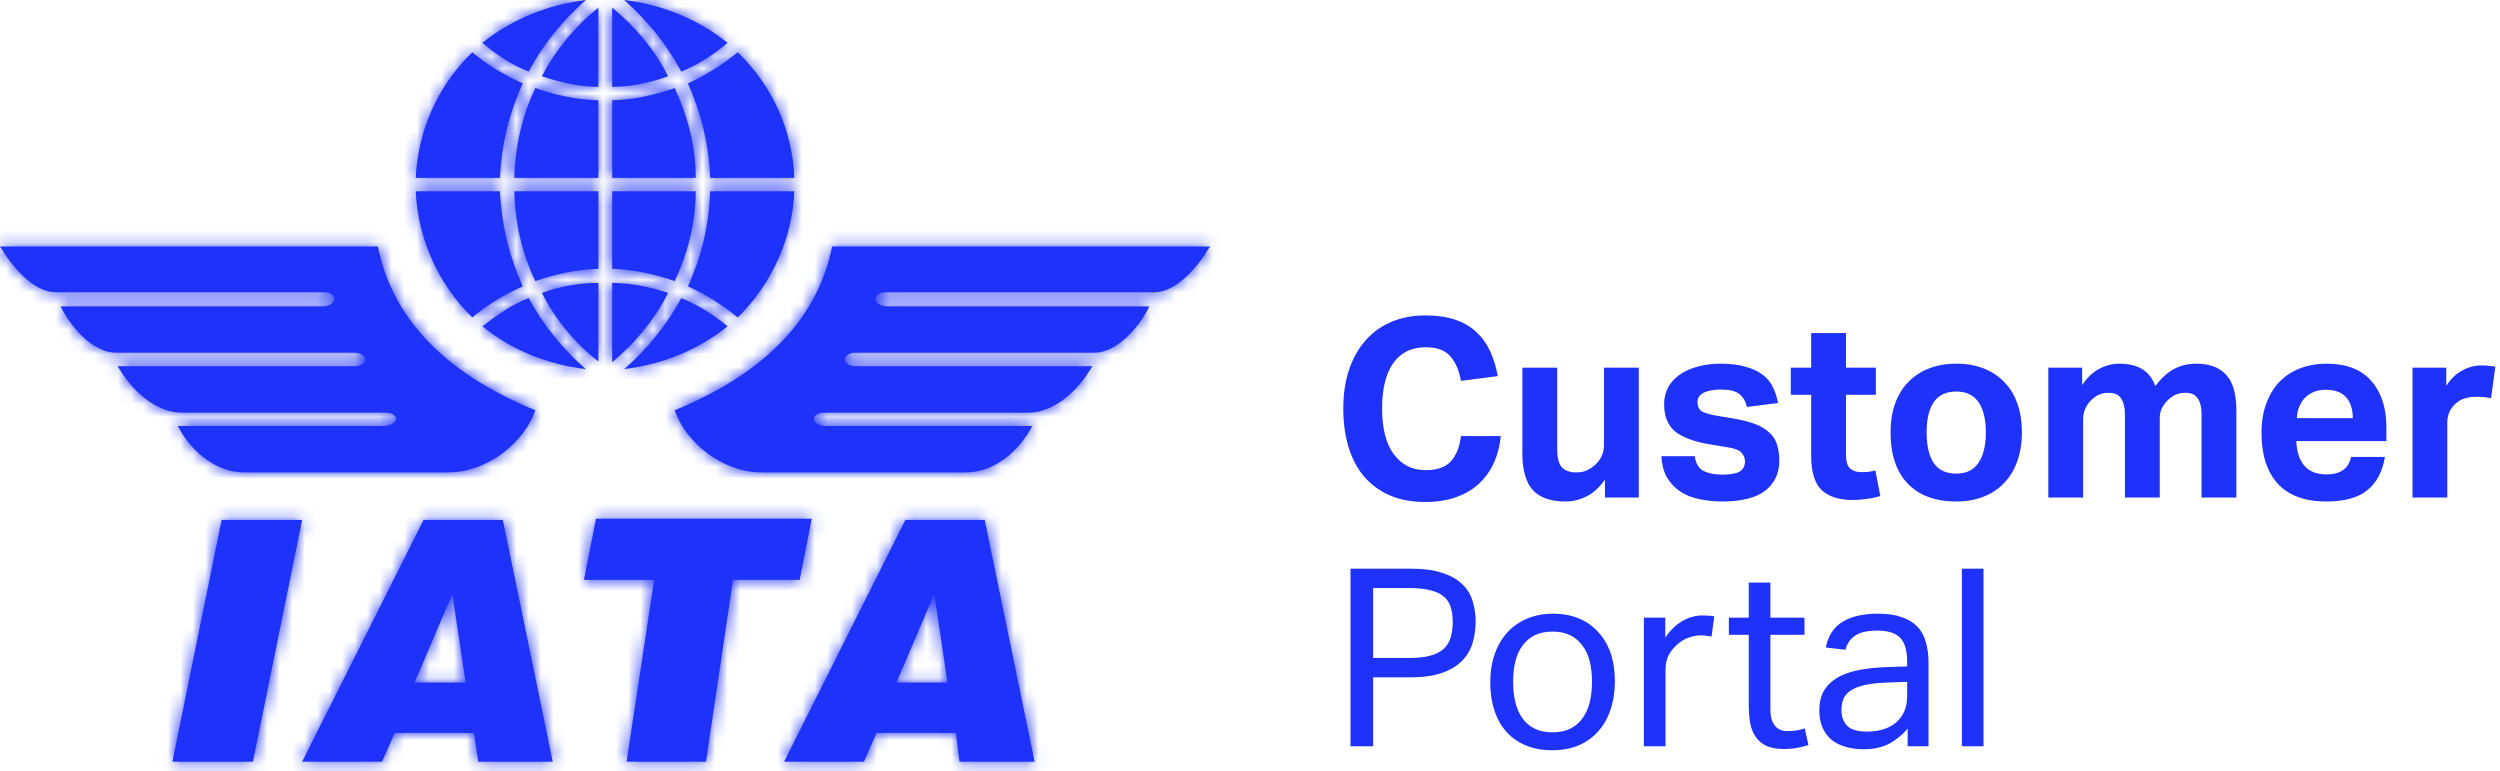 <svg xmlns="http://www.w3.org/2000/svg" width="201" height="62" viewBox="0 0 201 62" fill="none"><path fill-rule="evenodd" clip-rule="evenodd" d="M49.222 29.116C51.008 27.649 52.657 25.672 53.718 23.547C52.266 23.075 50.722 22.747 49.222 22.747V29.116ZM48.11 29.061C46.271 27.649 44.631 25.672 43.569 23.547C45.018 23.025 46.56 22.747 48.11 22.747V29.061ZM49.222 0.615C51.008 2.073 52.657 4.008 53.718 6.133C52.266 6.648 50.722 6.984 49.222 6.984V0.615ZM48.11 0.615C46.271 2.073 44.631 4.059 43.569 6.133C45.018 6.605 46.56 6.984 48.11 6.984V0.615ZM49.222 21.614V15.379H55.936C55.936 17.881 55.311 20.331 54.247 22.601C52.699 22.043 50.864 21.659 49.222 21.614ZM63.864 15.379H57.099C57 18.119 56.42 20.573 55.311 23.025C56.76 23.687 58.056 24.488 59.316 25.523C62.076 22.793 63.71 19.156 63.864 15.379ZM58.497 26.234C57.434 25.338 56.083 24.488 54.776 23.971C53.565 26.185 52.07 28.028 50.184 29.676C53.23 29.299 56.083 28.173 58.497 26.234ZM48.11 21.614V15.379H41.353C41.398 17.881 41.971 20.384 43.04 22.601C44.631 22.043 46.373 21.659 48.11 21.614ZM33.421 15.379H40.189C40.335 18.119 40.916 20.522 42.028 23.025C40.526 23.687 39.223 24.488 37.97 25.523C35.21 22.793 33.62 19.248 33.421 15.379ZM38.786 26.234C39.902 25.382 41.197 24.442 42.507 23.971C43.717 26.185 45.213 28.028 47.099 29.676C44.05 29.299 41.154 28.173 38.786 26.234ZM49.222 8.067V14.299H55.936C55.936 11.793 55.311 9.391 54.247 7.077C52.657 7.646 50.913 8.02 49.222 8.067ZM63.864 14.299H57.099C57 11.603 56.373 9.108 55.311 6.704C56.76 6.041 58.107 5.185 59.316 4.2C62.216 7.027 63.71 10.571 63.864 14.299ZM58.497 3.444C57.385 4.392 56.083 5.232 54.776 5.758C53.565 3.49 52.07 1.694 50.184 0C53.23 0.378 56.083 1.518 58.497 3.444ZM48.11 8.067V14.299H41.353C41.398 11.841 41.971 9.342 43.04 7.077C44.631 7.646 46.373 8.02 48.11 8.067ZM33.421 14.299H40.189C40.335 11.561 40.916 9.156 42.028 6.704C40.526 6.041 39.223 5.232 37.97 4.2C35.162 6.94 33.62 10.479 33.421 14.299ZM38.786 3.444C39.902 4.392 41.154 5.232 42.507 5.758C43.663 3.54 45.259 1.652 47.099 0C44.05 0.378 41.197 1.518 38.786 3.444ZM-0 19.818H30.378C31.493 25.286 35.356 29.825 43.04 32.987C42.164 35.577 39.174 37.98 36.076 37.98H19.613C17.091 37.98 15.115 35.901 14.298 34.251H31.056C32.074 34.071 32.123 33.269 31.103 33.176H14.633C12.507 33.176 10.571 31.376 9.464 29.443H28.64C29.607 29.299 29.607 28.499 28.64 28.355H9.316C7.384 28.355 5.603 26.14 4.874 24.633H26.082C27.144 24.488 27.144 23.547 26.082 23.496H4.485C2.795 23.496 1.154 21.705 -0 19.818ZM97.285 19.818H66.904C65.793 25.286 61.924 29.825 54.247 32.987C55.116 35.577 58.107 37.98 61.2 37.98H77.675C80.188 37.98 82.166 35.901 82.989 34.251H66.227C65.214 34.071 65.159 33.269 66.181 33.176H82.654C84.782 33.176 86.71 31.376 87.818 29.443H68.644C67.675 29.299 67.675 28.499 68.644 28.355H87.972C89.899 28.355 91.682 26.14 92.406 24.633H71.2C70.139 24.488 70.139 23.547 71.2 23.496H92.797C94.489 23.496 96.131 21.705 97.285 19.818ZM63.043 61.239L72.791 41.803H79.169L83.182 61.239H77.144L76.858 58.929H70.475L69.462 61.239H63.043ZM72.074 54.875H76.178L75.116 47.755L72.074 54.875ZM50.377 61.239L52.598 46.619H46.949L47.919 41.708H65.264L64.294 46.619H58.932L56.76 61.239H50.377ZM24.291 61.239L34.055 41.803H40.428L44.44 61.239H38.452L38.105 58.929H31.733L30.719 61.239H24.291ZM33.33 54.875H37.437L36.369 47.755L33.33 54.875ZM13.86 61.239L17.819 41.803H24.291L20.337 61.239H13.86Z" fill="#1E32FA"></path><mask id="mask0_538_24031" style="mask-type:alpha" maskUnits="userSpaceOnUse" x="-1" y="0" width="99" height="62"><path fill-rule="evenodd" clip-rule="evenodd" d="M49.222 29.116C51.008 27.649 52.657 25.672 53.718 23.547C52.266 23.075 50.722 22.747 49.222 22.747V29.116ZM48.11 29.061C46.271 27.649 44.631 25.672 43.569 23.547C45.018 23.025 46.56 22.747 48.11 22.747V29.061ZM49.222 0.615C51.008 2.073 52.657 4.008 53.718 6.133C52.266 6.648 50.722 6.984 49.222 6.984V0.615ZM48.11 0.615C46.271 2.073 44.631 4.059 43.569 6.133C45.018 6.605 46.56 6.984 48.11 6.984V0.615ZM49.222 21.614V15.379H55.936C55.936 17.881 55.311 20.331 54.247 22.601C52.699 22.043 50.864 21.659 49.222 21.614ZM63.864 15.379H57.099C57 18.119 56.42 20.573 55.311 23.025C56.76 23.687 58.056 24.488 59.316 25.523C62.076 22.793 63.71 19.156 63.864 15.379ZM58.497 26.234C57.434 25.338 56.083 24.488 54.776 23.971C53.565 26.185 52.07 28.028 50.184 29.676C53.23 29.299 56.083 28.173 58.497 26.234ZM48.11 21.614V15.379H41.353C41.398 17.881 41.971 20.384 43.04 22.601C44.631 22.043 46.373 21.659 48.11 21.614ZM33.421 15.379H40.189C40.335 18.119 40.916 20.522 42.028 23.025C40.526 23.687 39.223 24.488 37.97 25.523C35.21 22.793 33.62 19.248 33.421 15.379ZM38.786 26.234C39.902 25.382 41.197 24.442 42.507 23.971C43.717 26.185 45.213 28.028 47.099 29.676C44.05 29.299 41.154 28.173 38.786 26.234ZM49.222 8.067V14.299H55.936C55.936 11.793 55.311 9.391 54.247 7.077C52.657 7.646 50.913 8.02 49.222 8.067ZM63.864 14.299H57.099C57 11.603 56.373 9.108 55.311 6.704C56.76 6.041 58.107 5.185 59.316 4.2C62.216 7.027 63.71 10.571 63.864 14.299ZM58.497 3.444C57.385 4.392 56.083 5.232 54.776 5.758C53.565 3.49 52.07 1.694 50.184 0C53.23 0.378 56.083 1.518 58.497 3.444ZM48.11 8.067V14.299H41.353C41.398 11.841 41.971 9.342 43.04 7.077C44.631 7.646 46.373 8.02 48.11 8.067ZM33.421 14.299H40.189C40.335 11.561 40.916 9.156 42.028 6.704C40.526 6.041 39.223 5.232 37.97 4.2C35.162 6.94 33.62 10.479 33.421 14.299ZM38.786 3.444C39.902 4.392 41.154 5.232 42.507 5.758C43.663 3.54 45.259 1.652 47.099 0C44.05 0.378 41.197 1.518 38.786 3.444ZM-0 19.818H30.378C31.493 25.286 35.356 29.825 43.04 32.987C42.164 35.577 39.174 37.98 36.076 37.98H19.613C17.091 37.98 15.115 35.901 14.298 34.251H31.056C32.074 34.071 32.123 33.269 31.103 33.176H14.633C12.507 33.176 10.571 31.376 9.464 29.443H28.64C29.607 29.299 29.607 28.499 28.64 28.355H9.316C7.384 28.355 5.603 26.14 4.874 24.633H26.082C27.144 24.488 27.144 23.547 26.082 23.496H4.485C2.795 23.496 1.154 21.705 -0 19.818ZM97.285 19.818H66.904C65.793 25.286 61.924 29.825 54.247 32.987C55.116 35.577 58.107 37.98 61.2 37.98H77.675C80.188 37.98 82.166 35.901 82.989 34.251H66.227C65.214 34.071 65.159 33.269 66.181 33.176H82.654C84.782 33.176 86.71 31.376 87.818 29.443H68.644C67.675 29.299 67.675 28.499 68.644 28.355H87.972C89.899 28.355 91.682 26.14 92.406 24.633H71.2C70.139 24.488 70.139 23.547 71.2 23.496H92.797C94.489 23.496 96.131 21.705 97.285 19.818ZM63.043 61.239L72.791 41.803H79.169L83.182 61.239H77.144L76.858 58.929H70.475L69.462 61.239H63.043ZM72.074 54.875H76.178L75.116 47.755L72.074 54.875ZM50.377 61.239L52.598 46.619H46.949L47.919 41.708H65.264L64.294 46.619H58.932L56.76 61.239H50.377ZM24.291 61.239L34.055 41.803H40.428L44.44 61.239H38.452L38.105 58.929H31.733L30.719 61.239H24.291ZM33.33 54.875H37.437L36.369 47.755L33.33 54.875ZM13.86 61.239L17.819 41.803H24.291L20.337 61.239H13.86Z" fill="white"></path></mask><g mask="url(#mask0_538_24031)"><rect width="98" height="62" fill="#1E32FA"></rect></g><path d="M120.66 35.06C120.593 35.82 120.413 36.527 120.12 37.18C119.84 37.82 119.447 38.38 118.94 38.86C118.447 39.327 117.833 39.693 117.1 39.96C116.38 40.227 115.54 40.36 114.58 40.36C113.5 40.36 112.547 40.18 111.72 39.82C110.907 39.46 110.22 38.953 109.66 38.3C109.113 37.647 108.7 36.86 108.42 35.94C108.14 35.007 108 33.98 108 32.86C108 31.7 108.153 30.66 108.46 29.74C108.767 28.82 109.207 28.033 109.78 27.38C110.353 26.727 111.047 26.227 111.86 25.88C112.673 25.533 113.593 25.36 114.62 25.36C115.527 25.36 116.313 25.473 116.98 25.7C117.66 25.927 118.227 26.253 118.68 26.68C119.147 27.107 119.52 27.62 119.8 28.22C120.08 28.82 120.287 29.493 120.42 30.24L117.46 30.62C117.313 29.78 117.027 29.12 116.6 28.64C116.187 28.16 115.527 27.92 114.62 27.92C113.473 27.92 112.6 28.353 112 29.22C111.413 30.073 111.12 31.287 111.12 32.86C111.12 34.447 111.433 35.667 112.06 36.52C112.7 37.373 113.553 37.8 114.62 37.8C115.54 37.8 116.213 37.567 116.64 37.1C117.08 36.62 117.353 35.94 117.46 35.06H120.66ZM122.398 29.56H125.198V36.08C125.198 36.827 125.331 37.333 125.598 37.6C125.864 37.853 126.231 37.98 126.698 37.98C127.058 37.98 127.351 37.927 127.578 37.82C127.818 37.713 128.044 37.56 128.258 37.36C128.471 37.173 128.638 36.953 128.758 36.7C128.891 36.433 128.958 36.147 128.958 35.84V29.56H131.758V40H129.038V38.56C128.611 39.173 128.124 39.62 127.578 39.9C127.044 40.18 126.471 40.32 125.858 40.32C124.671 40.32 123.798 40.013 123.238 39.4C122.678 38.773 122.398 37.793 122.398 36.46V29.56ZM136.256 36.68C136.349 37.293 136.596 37.693 136.996 37.88C137.396 38.067 137.876 38.16 138.436 38.16C139.103 38.16 139.576 38.08 139.856 37.92C140.149 37.747 140.296 37.473 140.296 37.1C140.296 36.833 140.203 36.6 140.016 36.4C139.843 36.2 139.503 36.06 138.996 35.98L137.556 35.74C136.289 35.54 135.343 35.2 134.716 34.72C134.103 34.227 133.796 33.487 133.796 32.5C133.796 31.993 133.903 31.54 134.116 31.14C134.343 30.74 134.656 30.4 135.056 30.12C135.456 29.84 135.929 29.627 136.476 29.48C137.036 29.32 137.649 29.24 138.316 29.24C139.143 29.24 139.836 29.327 140.396 29.5C140.956 29.66 141.409 29.88 141.756 30.16C142.116 30.44 142.383 30.773 142.556 31.16C142.743 31.547 142.876 31.96 142.956 32.4L140.456 32.72C140.336 32.24 140.123 31.887 139.816 31.66C139.523 31.433 139.043 31.32 138.376 31.32C138.003 31.32 137.689 31.353 137.436 31.42C137.196 31.473 137.003 31.547 136.856 31.64C136.723 31.733 136.623 31.84 136.556 31.96C136.503 32.08 136.476 32.193 136.476 32.3C136.476 32.633 136.576 32.88 136.776 33.04C136.989 33.187 137.396 33.313 137.996 33.42L139.316 33.64C140.049 33.76 140.656 33.913 141.136 34.1C141.616 34.287 141.996 34.52 142.276 34.8C142.569 35.067 142.769 35.387 142.876 35.76C142.996 36.133 143.056 36.567 143.056 37.06C143.056 38.047 142.683 38.84 141.936 39.44C141.189 40.027 140.036 40.32 138.476 40.32C137.849 40.32 137.249 40.26 136.676 40.14C136.116 40.033 135.609 39.84 135.156 39.56C134.716 39.28 134.349 38.907 134.056 38.44C133.776 37.973 133.616 37.387 133.576 36.68H136.256ZM145.618 31.74H143.978V29.56H145.618V26.78H148.418V29.56H150.818V31.74H148.418V36.56C148.418 37.107 148.532 37.48 148.758 37.68C148.985 37.867 149.278 37.96 149.638 37.96C149.825 37.96 150.012 37.953 150.198 37.94C150.398 37.913 150.592 37.873 150.778 37.82L151.178 39.88C150.792 40 150.412 40.08 150.038 40.12C149.678 40.173 149.332 40.2 148.998 40.2C147.852 40.2 146.998 39.927 146.438 39.38C145.892 38.833 145.618 37.913 145.618 36.62V31.74ZM157.281 40.32C155.601 40.32 154.301 39.84 153.381 38.88C152.461 37.92 152.001 36.547 152.001 34.76C152.001 33.907 152.121 33.14 152.361 32.46C152.614 31.767 152.968 31.187 153.421 30.72C153.888 30.24 154.448 29.873 155.101 29.62C155.754 29.367 156.481 29.24 157.281 29.24C158.094 29.24 158.828 29.367 159.481 29.62C160.134 29.873 160.688 30.24 161.141 30.72C161.608 31.187 161.961 31.767 162.201 32.46C162.441 33.14 162.561 33.907 162.561 34.76C162.561 35.627 162.434 36.407 162.181 37.1C161.941 37.78 161.588 38.36 161.121 38.84C160.668 39.32 160.114 39.687 159.461 39.94C158.808 40.193 158.081 40.32 157.281 40.32ZM157.281 38.08C158.081 38.08 158.674 37.793 159.061 37.22C159.461 36.647 159.661 35.827 159.661 34.76C159.661 33.693 159.461 32.88 159.061 32.32C158.674 31.76 158.081 31.48 157.281 31.48C156.481 31.48 155.881 31.76 155.481 32.32C155.094 32.88 154.901 33.693 154.901 34.76C154.901 35.84 155.094 36.667 155.481 37.24C155.868 37.8 156.468 38.08 157.281 38.08ZM164.685 29.56H167.405V30.96C167.792 30.373 168.245 29.94 168.765 29.66C169.285 29.38 169.832 29.24 170.405 29.24C171.165 29.24 171.785 29.393 172.265 29.7C172.745 30.007 173.085 30.453 173.285 31.04C173.765 30.4 174.272 29.94 174.805 29.66C175.339 29.38 175.925 29.24 176.565 29.24C177.645 29.24 178.452 29.54 178.985 30.14C179.532 30.727 179.805 31.687 179.805 33.02V40H177.005V33.4C177.005 33.027 176.972 32.727 176.905 32.5C176.839 32.26 176.745 32.073 176.625 31.94C176.519 31.807 176.385 31.713 176.225 31.66C176.065 31.607 175.899 31.58 175.725 31.58C175.445 31.58 175.185 31.627 174.945 31.72C174.719 31.813 174.492 31.973 174.265 32.2C174.079 32.387 173.925 32.6 173.805 32.84C173.699 33.08 173.645 33.333 173.645 33.6V40H170.845V33.4C170.845 33.027 170.812 32.727 170.745 32.5C170.679 32.26 170.585 32.073 170.465 31.94C170.359 31.807 170.225 31.713 170.065 31.66C169.905 31.607 169.739 31.58 169.565 31.58C169.285 31.58 169.025 31.627 168.785 31.72C168.559 31.813 168.332 31.973 168.105 32.2C167.919 32.387 167.765 32.613 167.645 32.88C167.539 33.133 167.485 33.413 167.485 33.72V40H164.685V29.56ZM191.745 36.74C191.559 37.913 191.085 38.807 190.325 39.42C189.579 40.02 188.485 40.32 187.045 40.32C185.312 40.32 184.005 39.84 183.125 38.88C182.259 37.92 181.825 36.56 181.825 34.8C181.825 33.92 181.952 33.14 182.205 32.46C182.459 31.767 182.812 31.18 183.265 30.7C183.732 30.22 184.285 29.86 184.925 29.62C185.565 29.367 186.272 29.24 187.045 29.24C188.645 29.24 189.845 29.7 190.645 30.62C191.459 31.54 191.865 32.78 191.865 34.34V35.46H184.625C184.652 36.3 184.865 36.96 185.265 37.44C185.665 37.907 186.265 38.14 187.065 38.14C188.172 38.14 188.825 37.673 189.025 36.74H191.745ZM189.165 33.62C189.165 32.9 188.985 32.34 188.625 31.94C188.279 31.54 187.732 31.34 186.985 31.34C186.612 31.34 186.285 31.4 186.005 31.52C185.725 31.64 185.485 31.807 185.285 32.02C185.099 32.22 184.952 32.46 184.845 32.74C184.739 33.007 184.679 33.3 184.665 33.62H189.165ZM193.963 29.56H196.683V31.02C197.029 30.473 197.449 30.067 197.943 29.8C198.436 29.52 198.956 29.38 199.503 29.38C199.769 29.38 199.989 29.393 200.163 29.42C200.336 29.433 200.489 29.453 200.623 29.48L200.283 32.02C199.963 31.94 199.569 31.9 199.103 31.9C198.796 31.9 198.503 31.94 198.223 32.02C197.943 32.087 197.689 32.22 197.463 32.42C197.223 32.633 197.043 32.873 196.923 33.14C196.816 33.407 196.763 33.68 196.763 33.96V40H193.963V29.56ZM108.58 45.72H113.36C114.413 45.72 115.28 45.833 115.96 46.06C116.653 46.287 117.193 46.593 117.58 46.98C117.98 47.367 118.253 47.82 118.4 48.34C118.56 48.847 118.64 49.387 118.64 49.96C118.64 50.56 118.56 51.133 118.4 51.68C118.24 52.227 117.96 52.707 117.56 53.12C117.16 53.533 116.62 53.86 115.94 54.1C115.26 54.34 114.4 54.46 113.36 54.46H110.4V60H108.58V45.72ZM113.34 52.9C114.033 52.9 114.607 52.833 115.06 52.7C115.513 52.567 115.867 52.373 116.12 52.12C116.373 51.867 116.547 51.567 116.64 51.22C116.747 50.86 116.8 50.46 116.8 50.02C116.8 49.567 116.747 49.167 116.64 48.82C116.533 48.473 116.347 48.187 116.08 47.96C115.813 47.733 115.453 47.567 115 47.46C114.56 47.34 114 47.28 113.32 47.28H110.4V52.9H113.34ZM124.796 60.32C124.01 60.32 123.31 60.193 122.696 59.94C122.083 59.687 121.563 59.327 121.136 58.86C120.71 58.393 120.383 57.82 120.156 57.14C119.93 56.46 119.816 55.7 119.816 54.86C119.816 54.02 119.936 53.26 120.176 52.58C120.416 51.9 120.756 51.32 121.196 50.84C121.636 50.36 122.163 49.993 122.776 49.74C123.403 49.473 124.096 49.34 124.856 49.34C125.63 49.34 126.323 49.467 126.936 49.72C127.55 49.973 128.07 50.34 128.496 50.82C128.936 51.287 129.27 51.853 129.496 52.52C129.723 53.187 129.836 53.94 129.836 54.78C129.836 55.633 129.716 56.4 129.476 57.08C129.25 57.76 128.916 58.34 128.476 58.82C128.05 59.3 127.523 59.673 126.896 59.94C126.27 60.193 125.57 60.32 124.796 60.32ZM124.816 58.88C125.376 58.88 125.856 58.78 126.256 58.58C126.656 58.38 126.983 58.1 127.236 57.74C127.503 57.38 127.696 56.953 127.816 56.46C127.936 55.953 127.996 55.4 127.996 54.8C127.996 54.213 127.936 53.673 127.816 53.18C127.696 52.687 127.503 52.267 127.236 51.92C126.983 51.56 126.656 51.28 126.256 51.08C125.856 50.88 125.376 50.78 124.816 50.78C124.256 50.78 123.776 50.88 123.376 51.08C122.99 51.28 122.663 51.56 122.396 51.92C122.143 52.267 121.956 52.687 121.836 53.18C121.716 53.673 121.656 54.22 121.656 54.82C121.656 55.42 121.716 55.967 121.836 56.46C121.956 56.953 122.143 57.38 122.396 57.74C122.65 58.1 122.976 58.38 123.376 58.58C123.776 58.78 124.256 58.88 124.816 58.88ZM132.168 49.66H133.888V51.26C134.275 50.687 134.728 50.247 135.248 49.94C135.768 49.633 136.321 49.48 136.908 49.48C137.268 49.48 137.575 49.507 137.828 49.56L137.608 51.18C137.475 51.153 137.341 51.133 137.208 51.12C137.075 51.093 136.928 51.08 136.768 51.08C136.448 51.08 136.121 51.14 135.788 51.26C135.455 51.367 135.141 51.553 134.848 51.82C134.555 52.073 134.321 52.367 134.148 52.7C133.988 53.033 133.908 53.42 133.908 53.86V60H132.168V49.66ZM140.6 51.04H139V49.66H140.6V46.84H142.34V49.66H145.08V51.04H142.34V57.1C142.34 57.607 142.453 58.013 142.68 58.32C142.907 58.627 143.253 58.78 143.72 58.78C144.013 58.78 144.267 58.76 144.48 58.72C144.707 58.68 144.913 58.627 145.1 58.56L145.4 59.9C145.133 59.993 144.84 60.067 144.52 60.12C144.213 60.187 143.847 60.22 143.42 60.22C142.833 60.22 142.36 60.133 142 59.96C141.64 59.787 141.353 59.54 141.14 59.22C140.927 58.9 140.78 58.52 140.7 58.08C140.633 57.64 140.6 57.16 140.6 56.64V51.04ZM153.374 58.58C153 59.033 152.527 59.427 151.954 59.76C151.38 60.08 150.667 60.24 149.814 60.24C149.294 60.24 148.814 60.173 148.374 60.04C147.947 59.92 147.574 59.733 147.254 59.48C146.947 59.213 146.707 58.887 146.534 58.5C146.36 58.113 146.274 57.66 146.274 57.14C146.274 56.433 146.42 55.86 146.714 55.42C147.02 54.98 147.42 54.633 147.914 54.38C148.42 54.127 148.987 53.947 149.614 53.84C150.24 53.733 150.887 53.667 151.554 53.64L153.334 53.58V53.18C153.334 52.3 153.147 51.667 152.774 51.28C152.4 50.893 151.794 50.7 150.954 50.7C150.127 50.7 149.52 50.84 149.134 51.12C148.747 51.387 148.494 51.76 148.374 52.24L146.794 52.06C146.98 51.113 147.427 50.427 148.134 50C148.84 49.56 149.8 49.34 151.014 49.34C151.76 49.34 152.387 49.433 152.894 49.62C153.414 49.793 153.834 50.047 154.154 50.38C154.474 50.713 154.7 51.127 154.834 51.62C154.98 52.113 155.054 52.667 155.054 53.28V60H153.374V58.58ZM153.334 54.82L151.674 54.88C150.967 54.907 150.38 54.973 149.914 55.08C149.447 55.187 149.074 55.333 148.794 55.52C148.527 55.693 148.334 55.913 148.214 56.18C148.107 56.447 148.054 56.753 148.054 57.1C148.054 57.62 148.207 58.04 148.514 58.36C148.834 58.667 149.354 58.82 150.074 58.82C151.1 58.82 151.9 58.567 152.474 58.06C153.047 57.553 153.334 56.86 153.334 55.98V54.82ZM157.735 45.72H159.475V60H157.735V45.72Z" fill="#1E32FA"></path></svg>
